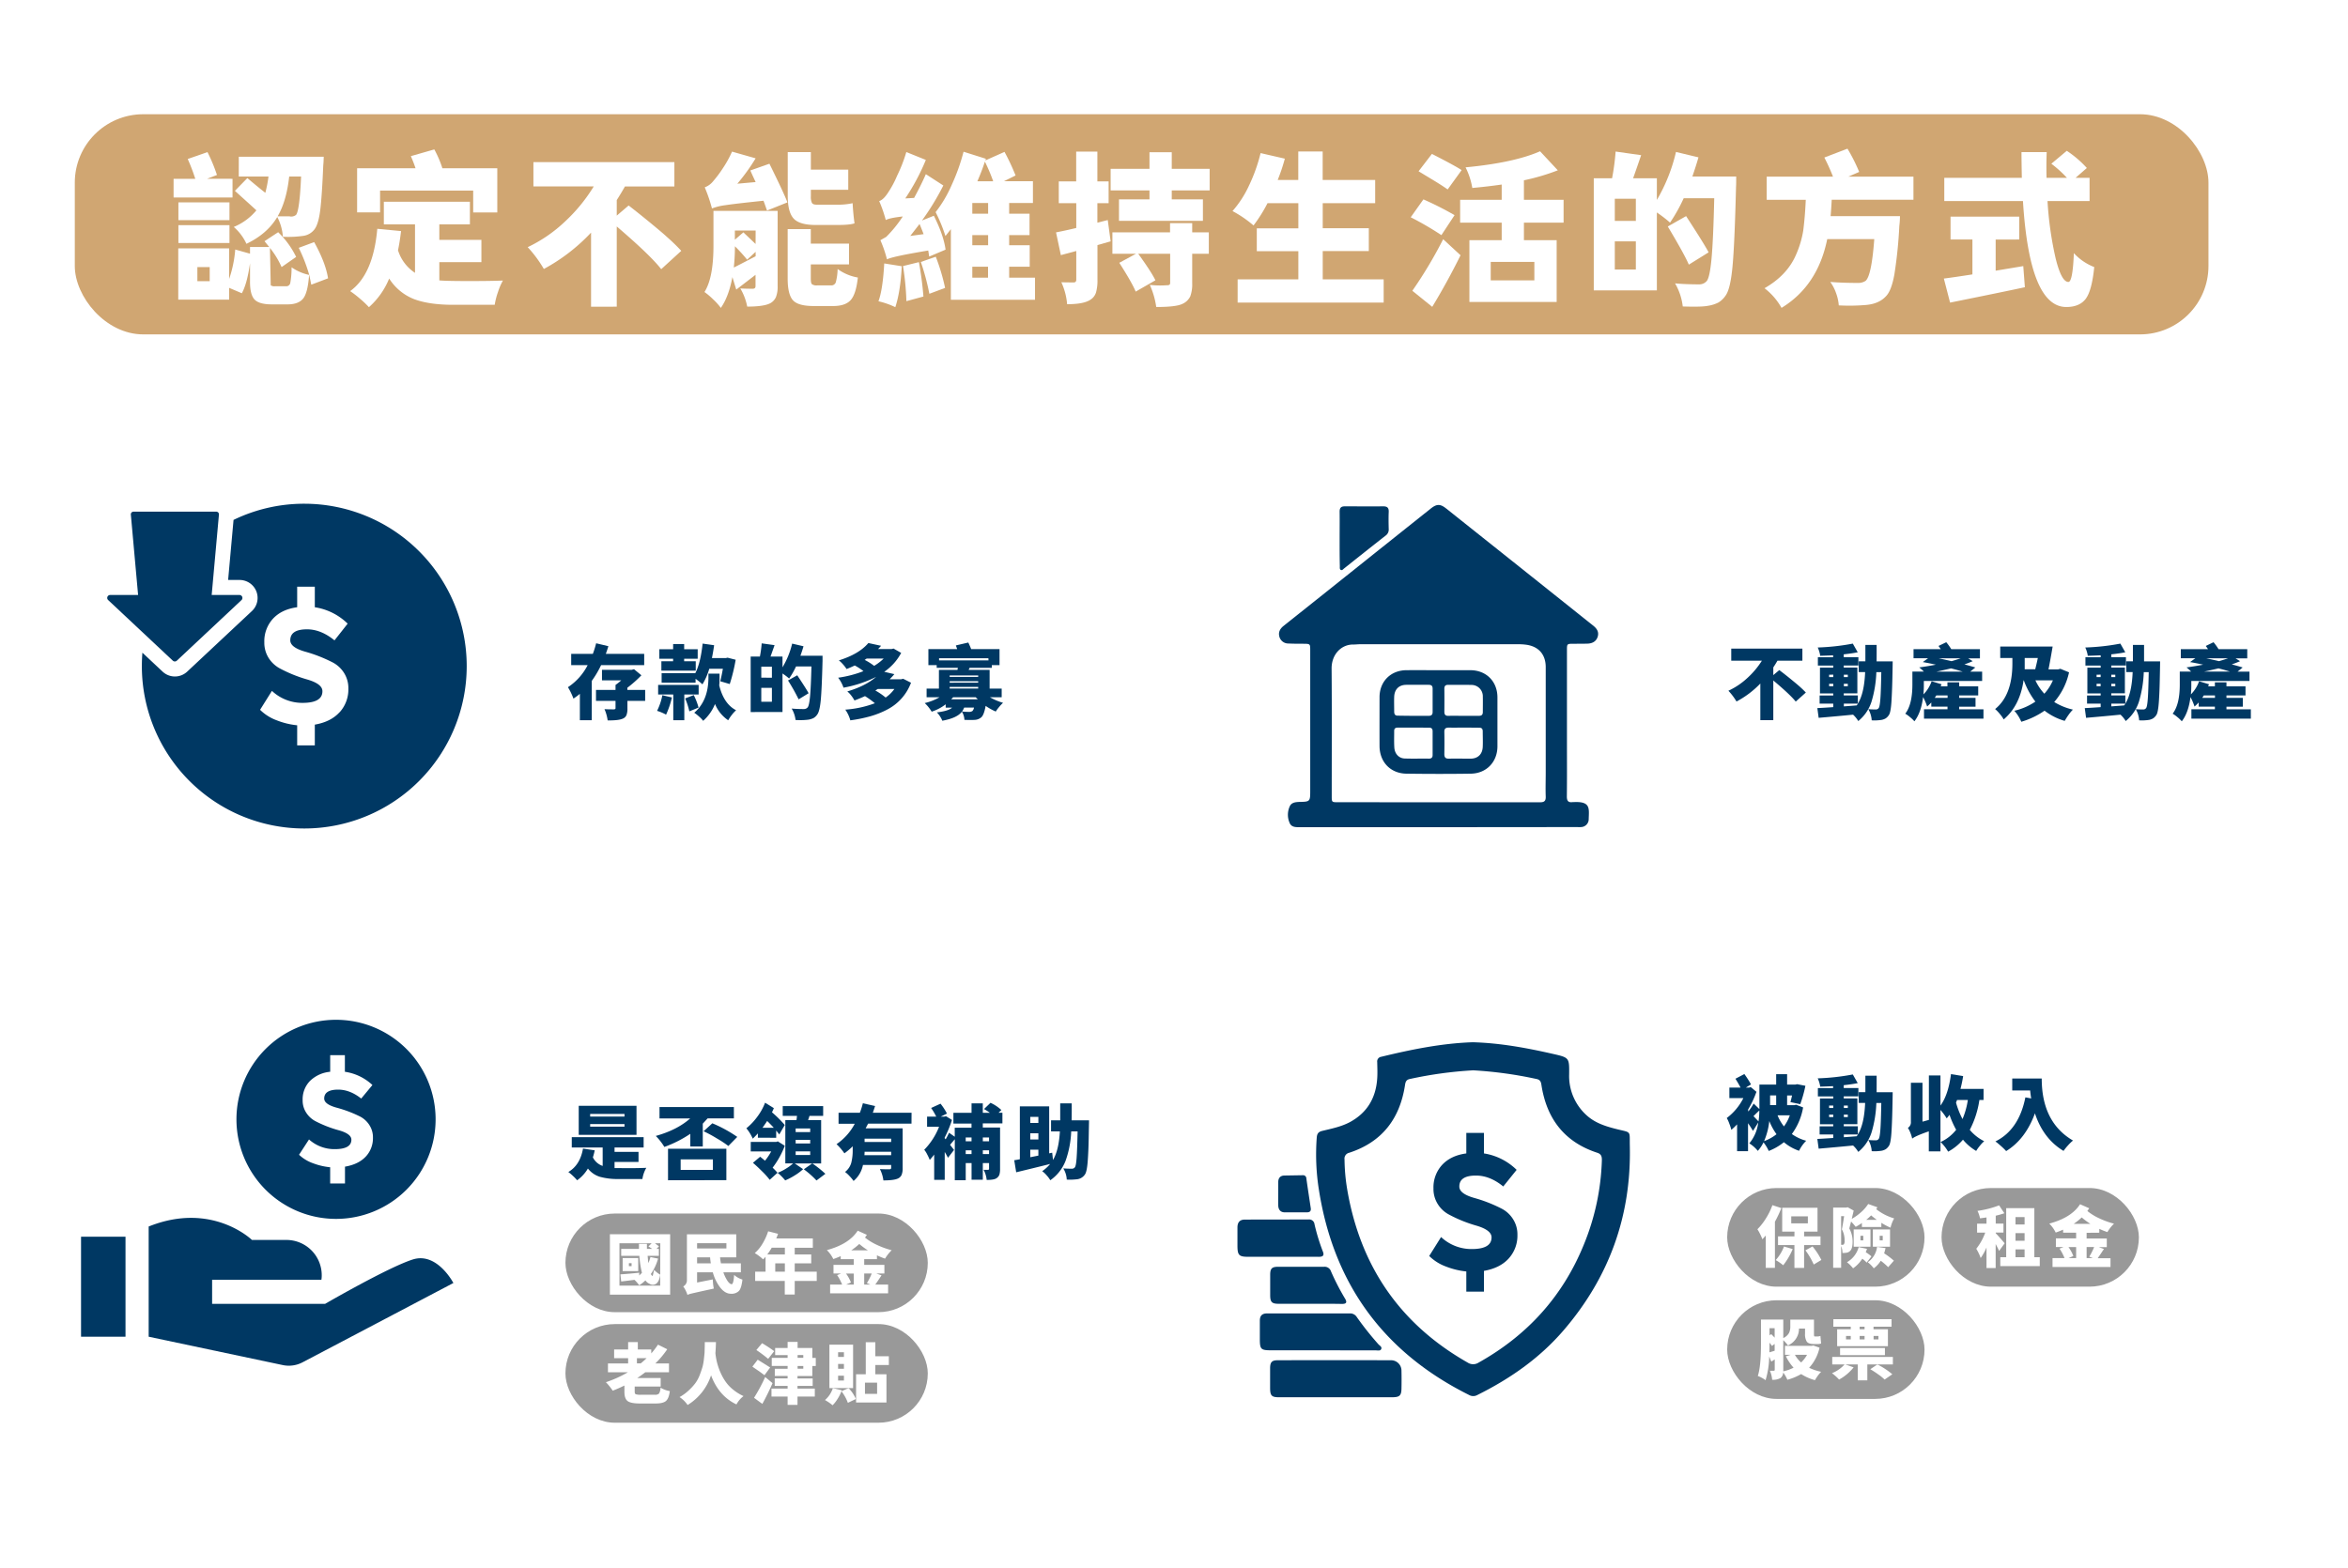 <svg xmlns="http://www.w3.org/2000/svg" viewBox="0 0 1130.16 755"><defs><style>.cls-1{fill:#fff;}.cls-2{fill:#d0a672;}.cls-3{fill:#003863;}.cls-4{fill:#999;}</style></defs><g id="圖層_2" data-name="圖層 2"><g id="圖層_1-2" data-name="圖層 1"><rect class="cls-1" width="1130.16" height="755"/><rect class="cls-2" x="36" y="55" width="1027" height="106" rx="32.95"/><path class="cls-1" d="M111.92,86.09v9H83.55v-9H94a94.74,94.74,0,0,0-3.64-9.54l9.51-3.31a81.42,81.42,0,0,1,4.56,11l-4.71,1.82Zm36.86,46.27q-.61,8.44-2.78,11.27t-7.27,2.92h-7.88q-6.25,0-8.42-2.44t-2.09-8.83v-8.52q-1.4,9.86-3.94,14.43l-6.11-2.6v5.68H85.8V119.59h24.49v14.74a57.79,57.79,0,0,0,2.94-14.19l7.11,2v-3.23h9.58l.39,18.45a3,3,0,0,0,2,.47h5.41a1.94,1.94,0,0,0,2-1.58,40.1,40.1,0,0,0,.62-7.56A23.09,23.09,0,0,0,148.78,132.36ZM110.45,97.44V106H85.87V97.44ZM85.87,117V108.4h24.58V117Zm15.07,18.37v-6.78H95v6.78Zm14-59.92h40.88c-.05,2-.13,3.34-.23,4.18q-.62,14.91-1.47,21.68c-.56,4.42-1.49,7.46-2.78,9.15a8.13,8.13,0,0,1-5.18,3.07,51.59,51.59,0,0,1-10,.47,24.27,24.27,0,0,0-2.7-9.53q-4.8,8.12-14.84,12.92a23.85,23.85,0,0,0-6.1-8.12,28.1,28.1,0,0,0,10.89-8q-1.77-1.65-10.35-9.38l6-6.15q4.64,3.95,8.65,7.1A61.21,61.21,0,0,0,129.23,85h-14.3Zm15,43.91-2.62-3.23,6.57-4.33a41.87,41.87,0,0,1,8.65,11.9l-7,4.89A42,42,0,0,0,129.92,119.35Zm15-34.37H139.2q-1.32,11.91-5.57,19.16h5.65a3.65,3.65,0,0,0,3.24-.71Q144.22,101.23,144.92,85Zm13,49-8.11,3.07-.93-4.49a78.39,78.39,0,0,0-5.1-13.25l7.42-2.75Q156.74,126.53,157.9,134Z"/><path class="cls-1" d="M211.46,126.21V135q3,.31,13.79.32t16.81-.24a30.53,30.53,0,0,0-2.35,5.48,35.11,35.11,0,0,0-1.59,6.19H218q-11.2,0-18.47-2.64a25,25,0,0,1-12.21-10,37.15,37.15,0,0,1-9.74,13.79,45.19,45.19,0,0,0-4.21-4,49.32,49.32,0,0,0-4.83-3.74q11.13-8,13.06-30l11.44,1.1c-.42,3.52-.9,6.6-1.47,9.23a20.15,20.15,0,0,0,8.19,10.88V108h-15V97.12h41.42V108H211.46v7.49h20.25v10.72ZM182.94,91.76v10.49H171.89V81H200q-.69-2.2-2.24-5.83l11.28-3.23A50.75,50.75,0,0,1,212.93,81h26.43v21.29h-11.6V91.76Z"/><path class="cls-1" d="M296.86,103.82l5.72-4.88q5,3.86,10.74,8.59t7.42,6.31a95.18,95.18,0,0,1,7.18,6.93l-9.66,8.83q-5.1-6.61-21.4-20.57v38.63H284.49V112a89.15,89.15,0,0,1-22.72,17.5A59.87,59.87,0,0,0,254,119a69.29,69.29,0,0,0,18-12.38,79.73,79.73,0,0,0,13.79-16.87H256.75V78.05H324.6V89.79H300.8c-1.34,2.37-2.66,4.55-3.94,6.54Z"/><path class="cls-1" d="M374.3,101.54V137.8a13.43,13.43,0,0,1-.82,5.24,6.2,6.2,0,0,1-2.82,3q-3.09,1.58-11,1.58a27.4,27.4,0,0,0-3.32-8.75q2.24.15,6,.15,1.32,0,1.32-1.26v-5.44q-7.81,6-9.28,7.1l-1.85-6q-1.79,9.45-5.57,14.82a29.73,29.73,0,0,0-3.74-4.14,32.5,32.5,0,0,0-4.14-3.51q4.33-6.78,4.33-22.23V101.54ZM361.16,82.07l9.19-3.24q7,14.19,8.66,18.61l-9.82,3.94q-1.23-3.54-1.7-4.73-13.68,1.42-18.27,2.13a27.57,27.57,0,0,0-6.53,1.58,75.27,75.27,0,0,0-3.48-10.17,9.1,9.1,0,0,0,4-2.88A56.27,56.27,0,0,0,347.94,81a52.09,52.09,0,0,0,4.41-8l11.36,3.23a93.93,93.93,0,0,1-8.81,12.22l8.81-.79C363,86.14,362.13,84.27,361.16,82.07Zm2.55,39.18-4.1,3.78a77.2,77.2,0,0,0-5.87-6.46,96,96,0,0,1-.54,10.24q2.24-1.09,10.51-5.43Zm0-10.25h-10v4.41l4.09-3.54c2.06,1.94,4,3.81,5.88,5.59ZM403,108.32H392.61q-7.8,0-10.63-3.12t-2.82-10.91V73.24h11.13v8.43h18v9.7h-18v3.15a6.73,6.73,0,0,0,.51,3.15c.33.58,1.06.87,2.2.87h9.74a32.07,32.07,0,0,0,7.65-.71q.3,5.37.92,9.7Q409.08,108.33,403,108.32Zm-9.59,29.09H400a2.24,2.24,0,0,0,2.28-1.46,26.27,26.27,0,0,0,.89-6.43,23.18,23.18,0,0,0,9.74,4.1q-.85,7.89-3.4,10.8t-8.43,2.92h-9.5q-7.42,0-9.93-2.8t-2.52-10.37V110.29h11.13v7h18.4v10h-18.4v6.78q0,2.21.54,2.76A3.92,3.92,0,0,0,393.38,137.41Z"/><path class="cls-1" d="M425.61,126.84l8.43,1.34q-.63,12.3-3.1,19.71a39,39,0,0,0-8.11-2.84Q424.92,139.38,425.61,126.84Zm21.64-3.31-.46-2.91q-17.16,2.84-19.87,4.25a58,58,0,0,0-3.16-9.22l2.78-1.58a59.56,59.56,0,0,0,8-9.85c-4.17.47-6.91,1-8.19,1.73a63.64,63.64,0,0,0-3.17-9.14q2.08-.63,4.4-4.26a48.42,48.42,0,0,0,4.25-8,72,72,0,0,0,4.41-11.35L445.63,77a104.11,104.11,0,0,1-9.89,18.53l4.25-.24q3.7-6.86,5.64-11.43l8.42,5.44a121.35,121.35,0,0,1-10.28,16.87l5.72-2.29q4.71,9.39,5.64,16.32Zm-12.6,4.57,7.65-1.89a162.24,162.24,0,0,1,2.17,16.56L436.28,145A132.71,132.71,0,0,0,434.65,128.1Zm3.48-14.5,6.42-.87c-.37-1-1-2.63-1.94-4.89Zm5.1,12.53,7.19-2.52a97.61,97.61,0,0,1,4.48,15l-7.57,2.84A115,115,0,0,0,443.23,126.13Zm54.95,7.57v10.64h-40.5v-34l-2.62,3.31a74.36,74.36,0,0,0-4.72-11.51,59.78,59.78,0,0,0,7.81-13.25,95.19,95.19,0,0,0,5.64-15.84l10.74,3.39-.23.79,9.2-4.1a109.5,109.5,0,0,1,5.33,11.35l-5.57,2.76h13.92V97.75H485.74v5.13h9.81v10.33h-9.81v4.88h9.89v10.33h-9.89v5.28Zm-22.57-30.82V97.75H468v5.13Zm0,15.21v-4.88H468v4.88ZM468,128.42v5.28h7.57v-5.28Zm2.4-41.15h7.65a85.73,85.73,0,0,0-4-9.46Q472.67,82.15,470.44,87.27Z"/><path class="cls-1" d="M534.58,116.2,528.24,118v16.72a21.16,21.16,0,0,1-.69,6.07,6.29,6.29,0,0,1-2.63,3.47q-3.17,2.21-11.28,2.2a31.74,31.74,0,0,0-2.78-10.56c1.64.05,3.63.08,5.95.08.82,0,1.23-.45,1.23-1.34v-13.8l-7.42,2-2.32-10.95c3.25-.64,6.5-1.34,9.74-2.13V97.83h-8.42V87.35H518V73h10.2V87.35h5.41V97.83h-5.41v9.38l5-1.26ZM564,81.28h18.24v10.4H564V96H579v10.33H538.6V96h14.68V91.68h-18.7V81.28h18.7v-8H564Zm-10.51,55.89a44.14,44.14,0,0,0,8.19.16,2.2,2.2,0,0,0,1.24-.24,1.29,1.29,0,0,0,.31-1V122.19H547.87q6.35,8.76,8.27,12.77l-9.5,5.44q-1.78-4.34-7.89-13.87l8-4.34H535.43V111.87h27.75v-4.42h10.66v4.42h8v10.32h-8v14.19a16.82,16.82,0,0,1-.93,6.31,7.56,7.56,0,0,1-3.9,3.67q-3,1.45-12.48,1.45A38.8,38.8,0,0,0,553.44,137.17Z"/><path class="cls-1" d="M636.67,134.49H666v11.19H595.71V134.49h29.22V120.93h-20v-11h20V97.83H610.09a71.62,71.62,0,0,1-6.73,10.72,55.57,55.57,0,0,0-10.12-6.93,50.31,50.31,0,0,0,7.92-12.22,80,80,0,0,0,5.6-15.69l11.67,2.68A90,90,0,0,1,615,86.64h9.9V72.92h11.74V86.64h25.27V97.83H636.67v12.06h22.18v11H636.67Z"/><path class="cls-1" d="M700.12,103.59l-6.33,9.62a144.74,144.74,0,0,0-14.77-8.6L685.13,96A151.12,151.12,0,0,1,700.12,103.59Zm-10.74,44.14L679.8,140a210.49,210.49,0,0,0,14.84-24.83L703,122.9Q696.65,135.76,689.38,147.73Zm14.14-65.82-6.72,9.3q-3-2.13-8-5.12l-6-3.63,6.42-8.36Q700.75,80,703.52,81.91Zm49.08,25.3H733.51v8.44h15.76v29.72h-42V115.65h15.54v-8.44h-20v-11h20V88.85q-7,1-14.15,1.65a35,35,0,0,0-3.24-9.93q23.25-2.2,35.86-7.73L749.82,82a103.5,103.5,0,0,1-16.31,4.81v9.38H752.6ZM738.53,135v-8.91h-21V135Z"/><path class="cls-1" d="M814.58,85h21.1c0,2.42,0,4.08-.08,5q-.69,27.75-1.7,38.39t-3.24,13.8a11.14,11.14,0,0,1-3.56,3.47,16.52,16.52,0,0,1-5,1.57q-3.09.63-12.14.32a28.65,28.65,0,0,0-3.71-11.12q4.95.48,11.67.48a4.69,4.69,0,0,0,3.56-1.58q1.47-1.67,2.32-10.72t1.31-29.17H810.41a78.54,78.54,0,0,1-6.57,11.74,63.65,63.65,0,0,0-6.34-4.88v37.52H767.13v-54h8.81a111.57,111.57,0,0,0,1.7-12.85l12.29,1.74q-2.94,8.58-3.87,11.11H797.5V96.26a82.47,82.47,0,0,0,9.2-23.1l10.82,2.6Q816.35,79.85,814.58,85Zm-27.2,21.37V95.7H777.25v10.65Zm-10.13,23.41h10.13V116.2H777.25Zm45.14-8.28-9.51,5.92q-1.93-4.66-10.12-18.37l8.81-5Q820.6,117.93,822.39,121.48Z"/><path class="cls-1" d="M921,96.18H881.66q-.3,5.43-.54,7.88h33.39a39.54,39.54,0,0,1-.31,4.73,216.4,216.4,0,0,1-2.4,23.45q-1.38,7.53-3.86,10.21-3.26,3.7-9.35,4.34a93.33,93.33,0,0,1-13.53.24,21.7,21.7,0,0,0-1.27-5.8,20.75,20.75,0,0,0-2.82-5.48q6.33.48,13.13.47a6.45,6.45,0,0,0,3.87-1q2.87-2.52,4.17-20.1H879.5q-4.56,22.47-22,33.11a31,31,0,0,0-8.19-9.46q10.9-6.23,15.15-16.08a47.51,47.51,0,0,0,3.48-11.59c.61-4.73,1-9.7,1.23-14.9H850.36V85.06h31.92a97.63,97.63,0,0,0-4.17-9.22l11.13-4.26a83.35,83.35,0,0,1,5.64,11.2l-5.26,2.28H921Z"/><path class="cls-1" d="M960.57,115.33v15q9.58-1.58,13.29-2.21l.77,10.17q-9.2,2-36,7.41l-3-11.58q4.47-.56,13.75-2v-16.8H938.85v-11h33.08v11Zm45.21-18.52H985.53a166.31,166.31,0,0,0,3.94,27.71q2.79,11.24,6.11,11.23,2.08,0,2.63-13.87a26,26,0,0,0,9.81,6.7q-1.15,11.43-4.13,15.33t-9.32,3.9q-17.69,0-20.86-51H935.84V85.61h37.33Q973,77.42,973,73.24h12.14q-.24,5.52-.08,12.37h9.81a57.61,57.61,0,0,0-7.49-6.78l7.42-6.22a51,51,0,0,1,9.66,8.27l-5.41,4.73h6.72Z"/><path class="cls-3" d="M101.89,286.47l3.49-38.71a1.29,1.29,0,0,0-1.29-1.41H64.28a1.29,1.29,0,0,0-1.3,1.41l3.49,38.71H53.07a1.41,1.41,0,0,0-1,2.45l31.11,29.17a1.42,1.42,0,0,0,1.94,0l31.12-29.17a1.42,1.42,0,0,0-1-2.45Z"/><path class="cls-3" d="M146.46,242.53a77.82,77.82,0,0,0-34.05,7.79l-2.61,28.92h5.5a8.65,8.65,0,0,1,5.91,15L90.1,323.37a8.65,8.65,0,0,1-11.83,0l-9.73-9.12q-.26,3.19-.26,6.46a78.18,78.18,0,1,0,78.18-78.18Zm17,100.36q-4.17,4.64-11.93,6v10h-8.49V349.2a36.5,36.5,0,0,1-9.77-2.36,22.36,22.36,0,0,1-8.09-5.09l5.71-9.11a21.31,21.31,0,0,0,14.78,5.77q9.53,0,9.52-5.62,0-3.5-7.25-5.62a67,67,0,0,1-13.47-5.47,14.43,14.43,0,0,1-5.16-4.9,13.66,13.66,0,0,1-2.08-7.56,16,16,0,0,1,4.21-11.4q4.2-4.48,11.6-5.47v-9.88h8.49v9.88a28.78,28.78,0,0,1,15.81,7.9L161,308.32Q154.5,303,147.77,303q-8.06,0-8.05,5.31,0,3.42,7.25,5.47a69.77,69.77,0,0,1,13.47,5.32,14.35,14.35,0,0,1,5.16,4.9,13.66,13.66,0,0,1,2.08,7.56A16.31,16.31,0,0,1,163.51,342.89Z"/><path class="cls-3" d="M310.07,320.25H289.32a47.86,47.86,0,0,1-4.48,7.57v18.95h-5.73V334.06a33.58,33.58,0,0,1-3.09,2.3,31.85,31.85,0,0,0-2.65-5.5,27.69,27.69,0,0,0,9.48-10.61h-7.92v-5.42h10.42a46,46,0,0,0,1.59-5.11l5.89,1.4c-.46,1.51-.88,2.75-1.24,3.71h18.48Zm.47,11.93v5.27H302v3.63a8.75,8.75,0,0,1-.47,3.25,3.24,3.24,0,0,1-1.83,1.7c-1.38.6-3.78.87-7.22.82a20,20,0,0,0-1.52-5.42c1,.08,2.54.11,4.49.11a1.38,1.38,0,0,0,.64-.15.53.53,0,0,0,.18-.47v-3.47h-9.4v-5.27h9.4v-2.41a24.54,24.54,0,0,0,2.73-2.19h-9.25v-5.07H304l1.17-.31,3.55,2.93a56.79,56.79,0,0,1-6.75,6v1.05Z"/><path class="cls-3" d="M318.81,334.72l4.6,1.09a41.61,41.61,0,0,1-2.81,8.27,23,23,0,0,0-4.33-1.83A28.85,28.85,0,0,0,318.81,334.72Zm17.47-.35h-6.9v12.4h-5.31v-12.4h-7.29v-4.6h19.5Zm-12.29-16v-1.21h-6.63v-4.56H324v-2.5h5.31v2.5h6.51v4.56H329.3v1.21h5.58v4.52H318.34v-4.52Zm-5.53,5.73h16.22q2.54-4.95,3.51-14.23l5.54.78q-.44,3.15-1.06,6.2h6.67l.86-.2,3.9,1a85.17,85.17,0,0,1-2.85,11.7L346.69,328c.47-1.92.89-3.94,1.25-6h-6.55a30.84,30.84,0,0,1-3.28,7.49,32.78,32.78,0,0,0-3.31-2.66v1.84H318.46Zm11.31,12.17,4.17-1.6a32.7,32.7,0,0,1,2.3,6l-4.44,1.83A34.89,34.89,0,0,0,329.77,336.24Zm16.57-11.93v2c0,1.24,0,2.45-.16,3.62q2.19,8.94,8.12,12a15.61,15.61,0,0,0-2.05,2.24,18.92,18.92,0,0,0-1.74,2.59,17.32,17.32,0,0,1-6.35-7.84,21.8,21.8,0,0,1-5.7,8.11,14.27,14.27,0,0,0-2-2.08,19.6,19.6,0,0,0-2.3-1.82q6.82-5.81,6.83-17v-1.83Z"/><path class="cls-3" d="M385.26,315.73h10.65c0,1.19,0,2,0,2.45q-.35,13.74-.86,19T393.38,344a5.55,5.55,0,0,1-1.8,1.72,8.51,8.51,0,0,1-2.53.78,32,32,0,0,1-6.13.15,14,14,0,0,0-1.87-5.5c1.66.16,3.63.24,5.89.24a2.37,2.37,0,0,0,1.79-.78q.75-.83,1.17-5.31t.67-14.43h-7.41a38.16,38.16,0,0,1-3.32,5.82,30.78,30.78,0,0,0-3.2-2.42v18.56H361.32V316.12h4.44a52,52,0,0,0,.86-6.36l6.2.86c-1,2.83-1.64,4.67-1.95,5.5h5.77v5.18a40.34,40.34,0,0,0,4.65-11.42l5.46,1.28Q386.17,313.2,385.26,315.73ZM371.54,326.3V321h-5.11v5.27Zm-5.11,11.58h5.11v-6.71h-5.11Zm22.77-4.1-4.79,2.93a94.78,94.78,0,0,0-5.11-9.09l4.44-2.49Q388.3,332,389.2,333.78Z"/><path class="cls-3" d="M434.72,326.8l3.78,1.91a23.89,23.89,0,0,1-11.23,12.8,42.54,42.54,0,0,1-8.19,3.31,68.86,68.86,0,0,1-9.79,2,16.79,16.79,0,0,0-2.42-5.15,50.88,50.88,0,0,0,14.23-3.08,41.54,41.54,0,0,0-4.75-3.43q-2.46,1.13-5.07,2.1a16.5,16.5,0,0,0-1.54-2.36,12.5,12.5,0,0,0-1.9-2q8.75-2.58,13.85-7A57.23,57.23,0,0,1,406,331.09a16.22,16.22,0,0,0-2.57-4.79,53.87,53.87,0,0,0,12.17-3.16,27.55,27.55,0,0,0-4.18-2.73c-1.53.72-2.84,1.3-3.94,1.71a15.93,15.93,0,0,0-1.71-2.24,14.43,14.43,0,0,0-2-1.93q9.67-3,14.2-8.35l6.12,1.33q-.82.93-1.44,1.56h6.55l.89-.23,3.67,2.1a25.63,25.63,0,0,1-8.15,9.09l4.87,1.13c-.83,1-1.58,1.78-2.26,2.46h5.54Zm-9.4-9.71h-8.19c-.21.16-.52.37-.94.63a27.83,27.83,0,0,1,4.56,2.88A25.24,25.24,0,0,0,425.32,317.09Zm5.18,14.63h-8c-.26.18-.65.43-1.17.74a30.54,30.54,0,0,1,4.95,3.39A17.44,17.44,0,0,0,430.5,331.72Z"/><path class="cls-3" d="M482.14,335.69h-5.69a29.38,29.38,0,0,0,6.35,2.7,17.4,17.4,0,0,0-1.89,2,16.87,16.87,0,0,0-1.62,2.2,27.48,27.48,0,0,1-4.87-2.73c-.52,2.88-1.21,4.7-2.05,5.46a5.15,5.15,0,0,1-3.08,1.27c-1.21.09-2.91.09-5.09,0a8,8,0,0,0-1.21-3.94q-2.3,3.08-9.44,4.36a10.38,10.38,0,0,0-1.09-2.1,10.51,10.51,0,0,0-1.52-1.91q5.73-.71,7.33-2.3h-3.08v-1.6a22.59,22.59,0,0,1-6.75,3.55,18.7,18.7,0,0,0-3.35-4.14,26,26,0,0,0,7.14-2.81H446v-4.17h5.93v-9h8.93l.19-1H450.86v-1.29h-4v-7.72h13.85s-.21-.64-.63-1.76l6-1.4c.63,1.35,1.08,2.4,1.37,3.16h13.65v7.72h-3.71v1.29H466.7l-.47,1h10.1v9h5.81Zm-6.4-18.75H452v1h23.79Zm-4.91,8.26H457.1v.71h13.73Zm0,3.47V328H457.1v.7Zm-13.73,2.07v.78h13.73v-.78Zm12.52,4.95H458.78c-.42.47-.73.81-.94,1h12.79Zm-.82,5h-4.72a9,9,0,0,1-1,1.87,30,30,0,0,0,3.12.19,3.14,3.14,0,0,0,1.79-.37A2.92,2.92,0,0,0,468.8,340.69Z"/><g id="z3yzYp"><path class="cls-3" d="M692.42,398.27H626c-2.1,0-4.41.17-5.31-2.16a9.73,9.73,0,0,1,.16-8c.82-1.68,2.59-1.91,4.34-2,5.46-.1,5.46-.12,5.46-5.65V313.21c0-3.24,0-3.23-3.33-3.26-2.35,0-4.72,0-7.07-.12a4.44,4.44,0,0,1-4.45-3.29c-.59-2.16.31-3.81,2-5.17q21.53-17.13,43-34.3l27.84-22.19c2.91-2.32,4.61-2.33,7.51,0Q731.5,273,766.84,301.21c1.75,1.4,2.87,3,2.19,5.3s-2.56,3.3-4.88,3.38-4.57.05-6.85.07c-3,0-3.08,0-3.08,3v44.75c0,8.6.06,17.2-.05,25.8,0,2.14.72,2.95,2.77,2.68.15,0,.3,0,.46,0,8.22-.43,7.45,2.93,7.29,8.19a3.79,3.79,0,0,1-3.77,3.83c-.68.06-1.37,0-2.06,0Zm0-12c16.28,0,32.56,0,48.84,0,2.09,0,2.81-.64,2.74-2.75-.14-3.87,0-7.75,0-11.63q0-25.33,0-50.67c0-6.23-3.53-10.1-9.69-10.84a27.86,27.86,0,0,0-3.41-.2q-38.12,0-76.23,0c-1.06,0-2.13.15-3.19.14-6-.1-10.59,4.9-10.54,11.54.16,20.46.06,40.93.06,61.39,0,3,0,3,3.1,3Zm58.93-85.59a7.61,7.61,0,0,0-.77-.85Q722.29,277.19,694,254.6c-1.3-1-2.07-.86-3.29.12-16.81,13.46-33.69,26.84-50.49,40.3a52.8,52.8,0,0,0-6.71,5.61Z"/><path class="cls-3" d="M644.8,259.34c0-4.33.06-8.67,0-13,0-1.89.74-2.57,2.55-2.55,6.16,0,12.32.05,18.48,0,2,0,2.69.79,2.6,2.74-.12,2.74-.07,5.48,0,8.21a3.52,3.52,0,0,1-1.47,3.12c-6.71,5.25-13.37,10.55-20,15.83-.46.36-.89,1-1.55.73s-.5-1.2-.51-1.84C644.79,268.16,644.8,263.75,644.8,259.34Z"/><path class="cls-3" d="M692.48,322.68c5.09,0,10.19,0,15.28,0,7.67.05,13,5.43,13,13.13s0,15.66,0,23.49c0,7.53-5.25,13.08-12.81,13.2-10.34.16-20.69.14-31,0-7.68-.11-12.91-5.62-12.94-13.32s0-15.67,0-23.5c0-7.58,5.37-12.94,12.92-13C682.14,322.64,687.31,322.68,692.48,322.68Zm-12,27.64c-2.51,0-5,0-7.52,0-1.15,0-1.92.27-1.9,1.63,0,2.66-.1,5.32.07,8,.19,3,2.21,5.16,5,5.25,3.87.13,7.75,0,11.62.06,1.22,0,1.82-.5,1.81-1.76q0-5.7,0-11.39c0-1.26-.55-1.78-1.79-1.76C685.38,350.34,683,350.32,680.52,350.32Zm24.19,0c-2.43,0-4.86.05-7.29,0-1.53,0-2.22.46-2.18,2.08.07,3.57.06,7.14,0,10.71,0,1.56.57,2.19,2.14,2.16,3.49-.06,7,0,10.48,0s5.69-2.11,5.86-5.61c.12-2.5,0-5,0-7.52,0-1.25-.5-1.79-1.76-1.77C709.57,350.35,707.14,350.32,704.71,350.32Zm-24.32-5.67c2.44,0,4.87,0,7.31,0,1.35,0,1.92-.56,1.9-1.92,0-3.73,0-7.46,0-11.18,0-1.43-.67-1.84-2-1.83-3.58,0-7.16-.05-10.73,0s-5.64,2.25-5.77,5.78c-.09,2.35,0,4.71,0,7.07,0,1.47.54,2.08,2,2C675.52,344.61,678,344.65,680.39,344.65Zm24.17,0c2.44,0,4.87,0,7.31,0,1.35,0,1.92-.55,1.89-1.92,0-2.43.06-4.87,0-7.3a5.44,5.44,0,0,0-5.64-5.65c-3.65-.12-7.31,0-11-.06-1.38,0-1.89.59-1.87,1.93q.06,5.47,0,11c0,1.45.55,2.08,2,2C699.69,344.61,702.13,344.65,704.56,344.65Z"/><polygon class="cls-3" points="621.11 304.05 692.34 248.05 762.1 304.05 621.11 304.05"/></g><path class="cls-3" d="M853.54,325.05l2.88-2.42q2.54,1.9,5.42,4.25t3.75,3.12a49,49,0,0,1,3.62,3.43l-4.87,4.37q-2.57-3.27-10.8-10.18v19.11H847.3V329.1a45,45,0,0,1-11.47,8.66,30.11,30.11,0,0,0-3.9-5.19,34.7,34.7,0,0,0,9.11-6.12,39.87,39.87,0,0,0,7-8.34H833.3v-5.82h34.24v5.82h-12c-.68,1.17-1.34,2.24-2,3.23Z"/><path class="cls-3" d="M903.26,318.42H911q0,1.75-.15,8.36t-.47,11.41c-.23,3.2-.62,5.19-1.15,6a5.66,5.66,0,0,1-1.54,1.65,6.17,6.17,0,0,1-2,.76,22.71,22.71,0,0,1-4.78.22,12.29,12.29,0,0,0-1.63-5.38q1.56.15,3.66.15a1.6,1.6,0,0,0,1.35-.72c.35-.48.61-2,.8-4.56s.32-6.79.43-12.7h-2.38a55.74,55.74,0,0,1-2.34,14.28,19.85,19.85,0,0,1-6.36,9.28,13.59,13.59,0,0,0-2.5-3.08q-7.87.78-16.57,1.52l-.63-4.68q3.7-.19,7.65-.47v-1.67h-6.55v-3.94h6.55v-1H876v-12.4h6.4v-1H875v-4h7.33v-.94c-2.08.11-4.15.18-6.2.24a14.59,14.59,0,0,0-1.21-4,108.08,108.08,0,0,0,16.89-1.87l2.37,4.17q-2.57.54-6.74,1v1.37h7.06v4h-7.06v1H894v12.4h-6.55v1h6.78v3.94q3.09-4.87,3.51-15.18h-3.08v-5.18h3.2V310.5h5.42Q903.3,315.92,903.26,318.42Zm-22.85,6.43V326h2v-1.17Zm0,5.54h2v-1.17h-2Zm9-5.54h-1.91V326h1.91Zm0,5.54v-1.17h-1.91v1.17Zm-1.91,8.39v1.32l6.2-.47c.26-.36.45-.65.58-.85Z"/><path class="cls-3" d="M943,341.51H954.7V346H926.08v-4.52h11.31v-1.25h-7.8v-2a25.62,25.62,0,0,1-2,1.95,27.36,27.36,0,0,0-1.95-4.56q-.95,7.51-4.18,11.66a17.05,17.05,0,0,0-2.1-2,15.49,15.49,0,0,0-2.3-1.66q3.42-4.41,3.43-14v-6.28H926a22.5,22.5,0,0,0-2.22-2c3-.41,5.72-.86,8-1.32-2.24-.5-4.33-.91-6.28-1.25l2.54-1.84h-7v-4.36h13.1c-.31-.5-.68-1-1.09-1.56l3.74-1.8a27.58,27.58,0,0,1,2.42,3.36H953V317h-5.62l2.14,1.33c-1.35.6-2.69,1.12-4,1.56,1.92.49,3.68,1,5.26,1.48l-2.45,2h5.73v4.49H926v1.87c0,1.69-.07,3.22-.2,4.6a16.65,16.65,0,0,0,3.94-6.32l4.76,1.44q-.19.56-.39,1h3.24v-1.91H943v1.91h9.17v4.37H943V336h7.88v4.25H943Zm-11.7-5.5h6.13v-1.17H932l-.38.58C931.46,335.68,931.34,335.88,931.26,336Zm.82-12.64h12.56q-2.92-.9-5.58-1.56C937.06,322.3,934.74,322.82,932.08,323.37Zm11.55-6.4H933.21q4.65,1,6.13,1.37C940.79,317.92,942.22,317.47,943.63,317Z"/><path class="cls-3" d="M991.71,322l4.18,1.71A32.22,32.22,0,0,1,988.75,338a29.93,29.93,0,0,0,9,3.66,18.53,18.53,0,0,0-2.09,2.52,32.49,32.49,0,0,0-1.85,2.9,28.77,28.77,0,0,1-9.71-4.91,38.83,38.83,0,0,1-11.19,5.34,19.15,19.15,0,0,0-3.36-5.3,30,30,0,0,0,10.14-4.41,38.62,38.62,0,0,1-5.57-10.22H974q-1.8,12.25-9.56,18.8a15.82,15.82,0,0,0-1.85-2.61,18.35,18.35,0,0,0-2.28-2.38q8.31-6.71,8.31-21.92v-2.65h-5.85v-5.54H988q-1.29,7.58-2,11h4.64Zm-10.84-5.19h-6.32v2.73c0,1.17,0,2.07,0,2.69h5.07Q980.45,318.89,980.87,316.78Zm7.26,10.76H979.7A24.35,24.35,0,0,0,984,334,23.17,23.17,0,0,0,988.13,327.54Z"/><path class="cls-3" d="M1032,318.42h7.72q0,1.75-.15,8.36c-.08,4.41-.23,8.21-.47,11.41s-.62,5.19-1.15,6a5.66,5.66,0,0,1-1.54,1.65,6.17,6.17,0,0,1-2,.76,22.71,22.71,0,0,1-4.78.22,12.29,12.29,0,0,0-1.63-5.38q1.56.15,3.66.15a1.6,1.6,0,0,0,1.35-.72c.35-.48.61-2,.8-4.56s.32-6.79.43-12.7h-2.38a56.18,56.18,0,0,1-2.34,14.28,19.85,19.85,0,0,1-6.36,9.28,13.59,13.59,0,0,0-2.5-3.08q-7.87.78-16.57,1.52l-.63-4.68q3.71-.19,7.65-.47v-1.67h-6.55v-3.94h6.55v-1h-6.4v-12.4h6.4v-1h-7.33v-4h7.33v-.94c-2.08.11-4.15.18-6.2.24a14.25,14.25,0,0,0-1.21-4,108.08,108.08,0,0,0,16.89-1.87l2.37,4.17q-2.56.54-6.74,1v1.37h7.06v4h-7.06v1h6.55v12.4h-6.55v1H1023v3.94q3.09-4.87,3.51-15.18h-3.08v-5.18h3.2V310.5H1032Q1032,315.92,1032,318.42Zm-22.85,6.43V326h1.95v-1.17Zm0,5.54h1.95v-1.17h-1.95Zm9-5.54h-1.91V326h1.91Zm0,5.54v-1.17h-1.91v1.17Zm-1.91,8.39v1.32l6.2-.47c.26-.36.45-.65.58-.85Z"/><path class="cls-3" d="M1071.66,341.51h11.74V346h-28.62v-4.52h11.31v-1.25h-7.8v-2a25.62,25.62,0,0,1-2,1.95,27.36,27.36,0,0,0-1.95-4.56q-.95,7.51-4.18,11.66a17.05,17.05,0,0,0-2.1-2,15.49,15.49,0,0,0-2.3-1.66q3.43-4.41,3.43-14v-6.28h5.46a22.5,22.5,0,0,0-2.22-2c3-.41,5.72-.86,8-1.32-2.24-.5-4.33-.91-6.28-1.25l2.54-1.84h-7v-4.36h13.1c-.31-.5-.68-1-1.09-1.56l3.74-1.8a27.58,27.58,0,0,1,2.42,3.36h13.81V317h-5.62l2.15,1.33q-2,.9-4,1.56c1.92.49,3.68,1,5.26,1.48l-2.45,2h5.73v4.49h-28v1.87c0,1.69-.07,3.22-.2,4.6a16.65,16.65,0,0,0,3.94-6.32l4.76,1.44q-.2.56-.39,1h3.24v-1.91h5.57v1.91h9.17v4.37h-9.17V336h7.88v4.25h-7.88ZM1060,336h6.13v-1.17h-5.38l-.37.58Zm.82-12.64h12.56q-2.92-.9-5.58-1.56C1065.76,322.3,1063.44,322.82,1060.78,323.37Zm11.55-6.4h-10.42q4.65,1,6.13,1.37C1069.49,317.92,1070.92,317.47,1072.33,317Z"/><rect class="cls-3" x="39.01" y="595.44" width="21.4" height="48.15"/><path class="cls-3" d="M71.56,590.53v53.06l64.53,13.65a14.19,14.19,0,0,0,9.55-1.33l72.59-38.18s-7.8-14.94-19.39-11.37-42.35,21.4-42.35,21.4H102.1V616.17h52.6a13.13,13.13,0,0,0,.16-2A17,17,0,0,0,137.79,597H121.27S102.1,578.27,71.56,590.53Z"/><path class="cls-3" d="M161.74,491a47.93,47.93,0,1,0,47.93,47.93A47.93,47.93,0,0,0,161.74,491Zm14.31,65.86q-3.51,3.75-10,4.85v8.1h-7.13V562a31.73,31.73,0,0,1-8.19-1.91,18.89,18.89,0,0,1-6.79-4.11l4.79-7.37a18.29,18.29,0,0,0,12.4,4.67q8,0,8-4.55c0-1.88-2-3.4-6.08-4.54a57,57,0,0,1-11.3-4.42,11.76,11.76,0,0,1-4.33-4,10.69,10.69,0,0,1-1.75-6.11,12.65,12.65,0,0,1,3.53-9.21,15.9,15.9,0,0,1,9.73-4.42v-8H166v8a24.5,24.5,0,0,1,13.26,6.38l-5.4,6.51q-5.42-4.29-11.06-4.3c-4.5,0-6.75,1.44-6.75,4.3,0,1.84,2,3.32,6.08,4.42a59.45,59.45,0,0,1,11.3,4.3,11.76,11.76,0,0,1,4.33,4,10.77,10.77,0,0,1,1.75,6.11A12.93,12.93,0,0,1,176.05,556.87Z"/><path class="cls-3" d="M295.8,562.4l2.34,0q6.83.12,12.95-.12a14.87,14.87,0,0,0-1.88,5.38H297.79a31.83,31.83,0,0,1-9-1.05,11.59,11.59,0,0,1-5.81-4,18.21,18.21,0,0,1-5.19,5.66,21.1,21.1,0,0,0-2-2.09,20.85,20.85,0,0,0-2.24-1.89q5.69-3.36,7.06-11.27l5.65.82a29.54,29.54,0,0,1-.89,3.39,8.15,8.15,0,0,0,4.71,4.13v-8.89H275.21v-4.95H309.8v4.95h-14v2.11h11.54v4.87H295.8Zm10.57-30v14H278.56v-14Zm-5.78,5.19v-1.25H284.06v1.25Zm0,4.87v-1.25H284.06v1.25Z"/><path class="cls-3" d="M332.26,552V545.9a57.1,57.1,0,0,1-12.48,6.32,28.68,28.68,0,0,0-4.13-5.3q10.26-2.85,16.57-8.43H317.44V533h35.8v5.46H340.61L338.27,541V552Zm-10.72,16.26V553.08h28.08v15.13Zm21.6-10.06H327.62v5.07h15.52Zm-4.52-13.5,4.25-3.86a64.3,64.3,0,0,1,12,6.55l-4.29,4.37a50.07,50.07,0,0,0-5.5-3.62A62.08,62.08,0,0,0,338.62,544.65Z"/><path class="cls-3" d="M364.79,547.77v-2.06c-.91,1-1.73,1.83-2.46,2.53a21,21,0,0,0-3.08-5,29.77,29.77,0,0,0,5.17-5.44,28.14,28.14,0,0,0,3.84-6.88l4.21,2.61a18,18,0,0,1-.9,2,59.13,59.13,0,0,1,6.17,6.12l-2.66,4.56c-.31-.44-.8-1.06-1.48-1.87v3.47Zm9.59,1.76,3.36,2.14a41.82,41.82,0,0,1-5.85,10.53,31.66,31.66,0,0,1,2.34,2.46l-3.75,3.39a36.3,36.3,0,0,0-3.49-3.92c-1.55-1.54-3.07-3-4.58-4.27l3.47-2.92c.81.62,1.59,1.26,2.34,1.91a30.19,30.19,0,0,0,3-4.48h-9.86V549.8h12.32ZM367,543h5.46q-1.71-1.85-3.2-3.28C368.4,541,367.65,542.11,367,543Zm28.24,17.16H391a52.36,52.36,0,0,1,6.28,5L393,568.37a44.57,44.57,0,0,0-6.09-5.39l4-2.8h-8.35l4,2.73a25.4,25.4,0,0,1-4,3,31.36,31.36,0,0,1-4.62,2.42,28.52,28.52,0,0,0-3.62-3.67,22.2,22.2,0,0,0,4-2,20.77,20.77,0,0,0,3.43-2.53H378V539.27h5.38l.24-2h-6.87v-4.72h19.46v4.72h-6.59a20.87,20.87,0,0,1-.66,2h6.28Zm-5.27-15.1v-1.75h-7v1.75Zm0,5.5v-1.75h-7v1.75Zm0,5.54v-1.75h-7v1.75Z"/><path class="cls-3" d="M438.73,541h-20.9c-.26.52-.65,1.27-1.17,2.26h17.82V562.4a8.4,8.4,0,0,1-.49,3.22,3.5,3.5,0,0,1-1.73,1.77c-1.25.62-3.6.94-7.06.94a16.53,16.53,0,0,0-1.68-5.46c1.12.08,2.64.11,4.57.11.57,0,.85-.23.85-.7v-1.4H415.37a13.48,13.48,0,0,1-4.52,7.72,19.18,19.18,0,0,0-1.93-2.34,16.21,16.21,0,0,0-2.17-2,8.49,8.49,0,0,0,3-4.44,24.4,24.4,0,0,0,.68-6.13v-1.79a31,31,0,0,1-4,3.39,27.89,27.89,0,0,0-3.78-4.41,27.26,27.26,0,0,0,8.77-9.82h-7.8v-5.31h10.26a38.66,38.66,0,0,0,1.44-4.56l5.89,1.33c-.39,1.19-.75,2.27-1.09,3.23h18.64ZM416.07,556.2h12.87v-1.68H416.15C416.15,554.86,416.13,555.42,416.07,556.2Zm12.87-6.36v-1.6H416.15v1.6Z"/><path class="cls-3" d="M457.3,551.21l1.91,2.45-2.93,3.79c-.36-.76-.88-1.69-1.56-2.81v13.41h-5.07V555.89a28.26,28.26,0,0,1-2.14,2.57,23.3,23.3,0,0,0-1.23-2.65,11,11,0,0,0-1.42-2.23A33,33,0,0,0,452,542.51h-5.77v-4.88h4.41a31,31,0,0,0-2.46-4.17l4.52-2.07a27.68,27.68,0,0,1,3.09,4.76l-3,1.48h1.64l.94-.19,2.84,1.79a53,53,0,0,1-3.51,8.47V548l.47.54a33.26,33.26,0,0,0,1.64-3.15l2.73,1.91v-4.33h8.07v-2H458.9V535.8h8.73v-4.56h5.42v4.56h3.43a28.42,28.42,0,0,0-2.84-1.83l3.12-3a19.54,19.54,0,0,1,5.22,3.47l-1.36,1.33h1.87v5.11h-9.44v2h8.31v20a9,9,0,0,1-.33,2.71,3.52,3.52,0,0,1-1.48,1.75c-.77.51-2.31.76-4.63.76a13,13,0,0,0-1.48-4.87c.57,0,1.29,0,2.15,0,.31,0,.47-.17.47-.51V560h-3v8h-5.42v-8h-2.81v8.23h-5.26v-19.7C458.62,549.61,457.87,550.5,457.3,551.21Zm10.33-3.55h-2.81v1.83h2.81Zm-2.81,8h2.81v-1.83h-2.81Zm11.24-8h-3v1.83h3Zm-3,8h3v-1.83h-3Z"/><path class="cls-3" d="M515.8,539.39h8.38c0,1.17-.08,3.94-.15,8.33s-.24,8.2-.49,11.46-.68,5.35-1.31,6.26a5.25,5.25,0,0,1-3.51,2.3,29.08,29.08,0,0,1-5.26.2,11.17,11.17,0,0,0-1.68-5.39c1.56.11,3,.16,4.17.16a1.73,1.73,0,0,0,1.45-.74c.36-.49.63-2,.81-4.5s.34-6.76.47-12.74H515.6a47.43,47.43,0,0,1-2.71,14.18,20.37,20.37,0,0,1-7.35,9.34,13.93,13.93,0,0,0-1.76-2.36,12.11,12.11,0,0,0-2.14-2,18.33,18.33,0,0,0,3.82-3.47q-7,1.75-16.34,4l-.94-5.81c.81-.11,1.71-.26,2.7-.47V532.68H505V555.3l1.45-.31.39,3.51q2.81-4.75,3.31-13.77h-4.25v-5.34h4.41c0-1.69,0-4.41,0-8.15h5.54C515.88,535,515.85,537.67,515.8,539.39Zm-16-1.64h-3.9v2.93h3.9Zm0,10.88v-3h-3.9v3Zm-3.9,4.92v3.62l3.9-.78v-2.84Z"/><rect class="cls-4" x="272.16" y="584.28" width="174.41" height="47.49" rx="23.75"/><rect class="cls-4" x="272.16" y="637.51" width="174.41" height="47.49" rx="23.75"/><path class="cls-1" d="M322.56,594.25h-29v29.1h29ZM317.77,619H298.16V598.6h15.49l-1.53,1.5,1.79,1.21h-2.53v-2.43h-3.83v2.43H299v3.35h8.75a46,46,0,0,0,1.24,8.15l-1.31,1.31,0-1.34c-3.75.38-6.77.65-9.07.79L299,617q4-.48,6.39-.79a18.17,18.17,0,0,1,2.27,2.61,16.39,16.39,0,0,0,3-2.36,4.32,4.32,0,0,0,2,1.66,2.87,2.87,0,0,0,3.29-.13q1.39-1.11,1.82-4.28a12.69,12.69,0,0,1-2.94-2.33l-.67,3a1.64,1.64,0,0,1-.86-1,24.29,24.29,0,0,0,3.45-7.41l-3.68-.73a16.78,16.78,0,0,1-1,2.91c-.15-1.3-.26-2.46-.35-3.49h5.4v-3.35h-1.15l1.21-1.21-1.91-1.5h2.55Z"/><path class="cls-1" d="M307.2,605.72h-7.5V612h7.5ZM304,609.61H302.7v-1.43H304Z"/><path class="cls-1" d="M330.9,623.48a5.67,5.67,0,0,1,1.15-.47q.76-.24,11.53-2.6a24.2,24.2,0,0,1-.48-4.41l-7.57,1.5v-4.92h7.57a20.89,20.89,0,0,0,3.69,7.49q2.31,2.83,5,2.83a5,5,0,0,0,3.9-1.37q1.21-1.38,1.66-5.46a10.46,10.46,0,0,1-4-2.24c-.19,3-.59,4.47-1.18,4.47s-1.27-.53-2-1.58a18.13,18.13,0,0,1-2-4.14h8.43v-4.31H347c-.17-.87-.31-1.84-.41-2.9h7.79V594.29H330.64v22.1a3.35,3.35,0,0,1-1.79,3,10.19,10.19,0,0,1,1.17,1.93A13.65,13.65,0,0,1,330.9,623.48Zm4.63-24.91h14.11v2.52H335.53Zm0,6.8h6.26c.06.87.18,1.84.35,2.9h-6.61Z"/><path class="cls-1" d="M368.48,605.08v7.19h-5v4.47h14.25v6.54h4.79v-6.54h10.6v-4.47h-10.6v-4h7.95V604h-7.95v-3.25h8.72v-4.47h-17.6c.28-.66.56-1.41.86-2.24l-4.76-1.21a28.15,28.15,0,0,1-2.69,5.92,18.51,18.51,0,0,1-3.76,4.58,22.44,22.44,0,0,1,4,3C367.59,606.1,368,605.68,368.48,605.08Zm9.3,7.19h-4.63v-4h4.63Zm-6.33-11.53h6.33V604h-8.47A28.29,28.29,0,0,0,371.45,600.74Z"/><path class="cls-1" d="M404.67,604.79v1.47h6.26V609h-9.74v4.15h3.67l-1.92.8a23.47,23.47,0,0,1,2.4,4.53h-5.78v4.22h27.91v-4.22H421.3q1.18-1.65,3-4.44l-2.52-.89h3.9V609h-9.71v-2.75h6.13v-1.85A38.59,38.59,0,0,0,426,606a19.24,19.24,0,0,1,3.19-4.05,39.68,39.68,0,0,1-7.07-2.56,26.66,26.66,0,0,1-5.77-3.54c.49-.7.79-1.14.9-1.31l-4.41-2Q408.69,599,398,601.89a15.69,15.69,0,0,1,3.1,4.31C402.28,605.79,403.47,605.33,404.67,604.79Zm6.26,13.7h-3.68l2.33-1a18,18,0,0,0-2.36-4.31h3.71Zm8.65-5.33a27,27,0,0,1-2.33,4.63l1.72.7h-3v-5.33Zm-6-14.24a34.9,34.9,0,0,0,4.18,3.09h-8.05A30.12,30.12,0,0,0,413.61,598.92Z"/><path class="cls-1" d="M317.24,670.92a2.58,2.58,0,0,1-2,.61h-6.77a7.47,7.47,0,0,1-2.46-.24q-.51-.24-.51-1.2v-2.52H318v-4.09H306.73q1.92-1.25,3.87-2.78H322v-4.25h-6.55a44.38,44.38,0,0,0,5.72-6.83l-4.47-2.21a38.49,38.49,0,0,1-3.23,4.22v-1.88H307v-3.58h-4.66v3.58h-6.74v4.18h6.74v2.52h-9.71v4.25h9.61a55.84,55.84,0,0,1-10.6,4.79,29.6,29.6,0,0,1,3.29,4.09c1.93-.75,3.81-1.58,5.62-2.49v3.06c0,2.17.52,3.65,1.56,4.43s3,1.16,6,1.16h7.44q3.6,0,5-1.21t1.86-4.76a12.22,12.22,0,0,1-4.47-1.66A6.25,6.25,0,0,1,317.24,670.92Zm-10.67-17h4.67q-1.47,1.41-2.85,2.52h-1.82Z"/><path class="cls-1" d="M350.45,666.77a22.16,22.16,0,0,1-2.36-3.36,30.15,30.15,0,0,1-3.74-11.91c.13-1.64.22-3.41.26-5.33h-5.37q0,1.64-.09,4.5c0,.64-.12,1.79-.31,3.44a24.71,24.71,0,0,1-.7,4c-.29,1-.73,2.3-1.32,3.86a16.8,16.8,0,0,1-2.14,4,26.75,26.75,0,0,1-3.2,3.49,22.08,22.08,0,0,1-4.4,3.2,14,14,0,0,1,3.89,3.8,26.26,26.26,0,0,0,11.28-14.28q3.74,10,12.23,14a11.83,11.83,0,0,1,3.41-4,22,22,0,0,1-4.2-2.48A21,21,0,0,1,350.45,666.77Z"/><path class="cls-1" d="M370.7,658.4q-.74-.54-6-3.74L362.14,658c3.36,2.29,5.3,3.67,5.81,4.12Z"/><path class="cls-1" d="M368.3,663a81.15,81.15,0,0,1-5.36,10l4,2.94q2.71-4.95,4.92-10Z"/><path class="cls-1" d="M369.74,654.25l2.91-3.71a65.23,65.23,0,0,0-5.85-3.83L364.06,650A65.89,65.89,0,0,1,369.74,654.25Z"/><path class="cls-1" d="M391,649h-7.09v-2.9H379.1V649h-6v3.45h6v1.31h-7.63v3.9h7.63v1.37h-6.17v3.45h6.17v1.18h-6.2v3.61h6.2v1.31h-7.76v3.83h7.76v4h4.76v-4h8.33v-3.83h-8.33v-1.31h7.31V663.7h-7.31v-1.18H391V657.7h1.66v-3.9H391Zm-4.35,10h-2.74V657.7h2.74Zm0-5.27h-2.74v-1.31h2.74Z"/><path class="cls-1" d="M397.08,674.08a21.49,21.49,0,0,1,3.67,2.52,16.32,16.32,0,0,0,2.49-3.22,21,21,0,0,0,1.95-4l-4.31-1.06A12.41,12.41,0,0,1,397.08,674.08Z"/><path class="cls-1" d="M410.62,647.41h-11.4v20.92h11.4Zm-4.41,17.28H403.4v-2.33h2.81Zm0-5.68H403.4v-2.3h2.81Zm0-5.69H403.4v-2.26h2.81Z"/><path class="cls-1" d="M405,669.83a20.4,20.4,0,0,1,3.1,5.59l3.86-1.85a17.54,17.54,0,0,0-3.51-5.24Z"/><path class="cls-1" d="M421.32,646.23h-4.6v15.43h-4.67v13.6h14.63v-13.6h-5.36v-4.44h6.51V653h-6.51Zm.86,19.48v5.4h-5.85v-5.4Z"/><g id="HISJZq"><path class="cls-3" d="M708.9,501.81c13.28.37,26,2.75,38.67,5.63,7.73,1.77,7.79,1.82,7.71,9.72a25.4,25.4,0,0,0,8.38,19.8c4,3.65,8.9,5.25,14,6.55,7.8,2,6.65.53,6.82,8.14.78,33.7-9.93,63.33-31.88,88.86C741,654,726.78,663.86,711,671.7a4,4,0,0,1-3.87-.05Q645.61,641,634.86,573.07a108.35,108.35,0,0,1-1.07-25.38c.15-1.86.79-2.75,2.62-3.19,4.52-1.1,9.12-2,13.28-4.21,8.37-4.51,12.56-11.67,13.2-21,.18-2.64.06-5.3,0-7.95a2.25,2.25,0,0,1,1.93-2.53C679.44,505.27,694.09,502.29,708.9,501.81Zm.22,13.52a192.94,192.94,0,0,0-30.5,4.17c-1.66.34-2.1,1.26-2.33,2.82-2.45,16.24-11,27.54-26.9,32.71a2.87,2.87,0,0,0-2.23,3.24,92.23,92.23,0,0,0,1.25,14.17c6.24,37,25.31,65,58,83.59a4.85,4.85,0,0,0,5.33,0c23.4-13.11,40.46-31.85,50.59-56.75a115.8,115.8,0,0,0,8.69-40.48c.05-1.78-.15-3.11-2.21-3.78-15.9-5.19-24.43-16.53-26.89-32.75-.24-1.6-.74-2.45-2.37-2.77A194.74,194.74,0,0,0,709.12,515.33Z"/><path class="cls-3" d="M642.51,672.74q-13.41,0-26.83,0c-3.59,0-4.31-.75-4.34-4.35,0-3.19,0-6.39,0-9.58,0-3,.84-3.89,3.68-3.89q27.26-.06,54.49,0a5,5,0,0,1,5.06,5q.1,4.38,0,8.76c-.07,3.19-.93,4-4.14,4.05C661.13,672.76,651.82,672.74,642.51,672.74Z"/><path class="cls-3" d="M636.47,650.13H611.8c-4.88,0-5.39-.51-5.4-5.27,0-3,0-6,0-9,0-2.37,1.08-3.49,3.51-3.49q19.88,0,39.74,0a3.77,3.77,0,0,1,3.43,1.78,148.26,148.26,0,0,0,10.39,13.08c.6.68,1.92,1.26,1.3,2.41-.48.87-1.66.53-2.55.53Q649.35,650.15,636.47,650.13Z"/><path class="cls-3" d="M617.28,605.11c-5.48,0-11,0-16.45,0-4.49,0-5.19-.75-5.21-5.32,0-2.92,0-5.85,0-8.77,0-2.36,1-3.83,3.57-3.83l30.69-.05a2.57,2.57,0,0,1,2.83,2.29,96.46,96.46,0,0,0,4,13.08c.83,2,0,2.62-1.94,2.61C629,605.09,623.12,605.11,617.28,605.11Z"/><path class="cls-3" d="M630.45,627.73c-5,0-10.05,0-15.07,0-3.22,0-4-.85-4-4.11s0-6.58,0-9.86c0-3,.83-3.82,3.72-3.84,7.4,0,14.8,0,22.2,0a3.2,3.2,0,0,1,3.34,2.2,117.12,117.12,0,0,0,6.77,13.13c1.19,2,.44,2.57-1.59,2.55C640.68,627.7,635.56,627.73,630.45,627.73Z"/><path class="cls-3" d="M615.26,574.55c0-1.82,0-3.64,0-5.46s.94-3.09,3-3.11l8.72-.14a1.58,1.58,0,0,1,1.81,1.57c.68,4.77,1.4,9.53,2.12,14.3.22,1.47-.57,2-1.87,2-3.55,0-7.1,0-10.64,0-2.1,0-3.1-1.34-3.15-3.38S615.26,576.46,615.26,574.55Z"/><path class="cls-3" d="M730,563.25l-6.44,8Q717.16,566,710.42,566q-8.05,0-8,5.32,0,3.42,7.24,5.47a68.63,68.63,0,0,1,13.47,5.32,14.27,14.27,0,0,1,5.16,4.9,13.62,13.62,0,0,1,2.09,7.56,16.31,16.31,0,0,1-4.17,11.32c-2.79,3.09-6.76,5.09-11.94,6v10h-8.49v-9.72a37,37,0,0,1-9.77-2.36,22.44,22.44,0,0,1-8.09-5.09l5.71-9.12a21.36,21.36,0,0,0,14.79,5.78q9.51,0,9.51-5.62,0-3.49-7.24-5.63a66.42,66.42,0,0,1-13.47-5.47,14.1,14.1,0,0,1-5.16-4.9,13.62,13.62,0,0,1-2.09-7.56,16,16,0,0,1,4.21-11.39q4.22-4.49,11.6-5.47v-9.88h8.49v9.88A28.78,28.78,0,0,1,730,563.25Z"/></g><path class="cls-3" d="M864.5,531.9l3.39,1.29A30.23,30.23,0,0,1,862.47,546a21.44,21.44,0,0,0,6.9,3.24,18.18,18.18,0,0,0-3.43,4.83,22.27,22.27,0,0,1-7.29-4.13,27.39,27.39,0,0,1-7.3,4.21,19.64,19.64,0,0,0-2.53-4.13,17.37,17.37,0,0,1-2.73,4.09,18,18,0,0,0-1.93-2A16.33,16.33,0,0,0,842,550.5a19.18,19.18,0,0,0,4.29-10.06l-2.53,4.06c-.7-1.22-1.5-2.46-2.38-3.71v13.46h-5.27V541.34a34.49,34.49,0,0,1-2.76,2.65,25.65,25.65,0,0,0-1-3.06,15.16,15.16,0,0,0-1.21-2.63,27.51,27.51,0,0,0,8-9.6H832.4v-5.07h5.38q-.93-1.78-2.46-4.25l4.29-2.26a46.75,46.75,0,0,1,3.2,5l-2.49,1.52h1.56l.82-.23,2.73,2.26a46.46,46.46,0,0,1-4,8.5v.75l.15.15a27.14,27.14,0,0,0,2.5-3.74l2.77,2.65V522.19h8.07v-5h5.27v5h4L865,522l4,.78a62.67,62.67,0,0,1-2.49,8.85l-4.72-1c.23-.84.49-1.9.78-3.2h-2.38v4.68h3.43ZM844,537.4c.68.68,1.48,1.52,2.42,2.54a34.91,34.91,0,0,0,.39-5.23c-.44.36-1,.9-1.72,1.6Zm5.15,12a20.83,20.83,0,0,0,5.93-3.31,29.93,29.93,0,0,1-3.47-6.36A33.11,33.11,0,0,1,849.13,549.37Zm5.77-22H852v4.68h2.92Zm6.59,9.59h-5.92a20.89,20.89,0,0,0,3.08,5.34A20.25,20.25,0,0,0,861.49,537Z"/><path class="cls-3" d="M903.26,525.86H911q0,1.75-.15,8.36t-.47,11.41c-.23,3.2-.62,5.19-1.15,6a5.66,5.66,0,0,1-1.54,1.65,6.17,6.17,0,0,1-2,.76,22.71,22.71,0,0,1-4.78.22,12.29,12.29,0,0,0-1.63-5.38q1.56.15,3.66.15a1.6,1.6,0,0,0,1.35-.72c.35-.48.61-2,.8-4.56s.32-6.79.43-12.7h-2.38a55.74,55.74,0,0,1-2.34,14.28,19.85,19.85,0,0,1-6.36,9.28,13.59,13.59,0,0,0-2.5-3.08q-7.87.78-16.57,1.52l-.63-4.68q3.7-.2,7.65-.47v-1.68h-6.55v-3.93h6.55v-1H876v-12.4h6.4v-1H875v-4h7.33v-.94c-2.08.11-4.15.18-6.2.24a14.59,14.59,0,0,0-1.21-4,108.08,108.08,0,0,0,16.89-1.87l2.37,4.17q-2.57.54-6.74,1v1.37h7.06v4h-7.06v1H894v12.4h-6.55v1h6.78v3.93q3.09-4.87,3.51-15.17h-3.08v-5.18h3.2v-7.92h5.42Q903.3,523.35,903.26,525.86Zm-22.85,6.43v1.17h2v-1.17Zm0,5.54h2v-1.17h-2Zm9-5.54h-1.91v1.17h1.91Zm0,5.54v-1.17h-1.91v1.17Zm-1.91,8.38v1.33l6.2-.47c.26-.36.45-.65.58-.86Z"/><path class="cls-3" d="M954.74,529.6h-2A45.37,45.37,0,0,1,948.11,544a21.58,21.58,0,0,0,6.94,5.46,15.76,15.76,0,0,0-2.06,2.17,19.66,19.66,0,0,0-1.8,2.51,24.05,24.05,0,0,1-6.35-5.42,25,25,0,0,1-7.14,5.77,21.7,21.7,0,0,0-3.63-4.64,20.39,20.39,0,0,0,7.49-5.89,43.18,43.18,0,0,1-3.2-7.21c-.41.57-.87,1.14-1.36,1.72a26.7,26.7,0,0,0-3-4.06v19.93h-5.61v-9.63q-6.36,2.18-8,3.51a16,16,0,0,0-.85-2.75,12.79,12.79,0,0,0-1.21-2.44,3.1,3.1,0,0,0,1.44-2.89V521.33h5.58v18.72l3.08-.85V517.78H934v14.51q3.75-5.07,5.07-15.13l5.85.94a62.69,62.69,0,0,1-1.28,6.16h11.11Zm-7.56,0H942q-.19.43-.51,1.29a41,41,0,0,0,3.12,7.91A37.63,37.63,0,0,0,947.18,529.6Z"/><path class="cls-3" d="M968.55,519.27h14.19q0,21.09,15.06,29.87a18.82,18.82,0,0,0-2.4,2.32,24.83,24.83,0,0,0-2.16,2.67q-9.75-5.85-13.77-18.09-4.53,12.44-13.85,18.17a29.64,29.64,0,0,0-2.43-2.38c-1.11-1-2-1.74-2.75-2.26q11.31-5.58,14.43-21.22l2.8.51c-.2-1.14-.37-2.42-.5-3.82h-8.62Z"/><rect class="cls-4" x="831.34" y="572" width="94.99" height="47.49" rx="23.75"/><rect class="cls-4" x="934.52" y="572" width="94.99" height="47.49" rx="23.75"/><rect class="cls-4" x="831.34" y="626.04" width="94.99" height="47.49" rx="23.75"/><path class="cls-1" d="M848.28,596.67c.54-.58,1.08-1.18,1.63-1.82v15.58h4.41V588.24a59.36,59.36,0,0,0,3.1-6.58l-4.31-1.41a32.57,32.57,0,0,1-3.13,6.39,28.71,28.71,0,0,1-4.09,5.21,19.49,19.49,0,0,1,1.34,2.39A20.5,20.5,0,0,1,848.28,596.67Z"/><path class="cls-1" d="M858.31,609.19a34.25,34.25,0,0,0,4.57-7.8l-4.19-1.24a20.47,20.47,0,0,1-4,6.55A22.45,22.45,0,0,1,858.31,609.19Z"/><path class="cls-1" d="M863.71,595.29h-7.89v4.19h7.89v11h4.66v-11h7.89v-4.19h-7.89V593h6.45v-11.5h-17V593h5.91ZM862.18,589v-3.38h8V589Z"/><path class="cls-1" d="M869,602a33.28,33.28,0,0,1,4,6.84l3.67-2.21a33.11,33.11,0,0,0-4.25-6.51Z"/><path class="cls-1" d="M903.66,581.28l-4.44-1.6a19.33,19.33,0,0,1-3.38,3.91,25.23,25.23,0,0,1-4.54,3.27c.26-1.1.56-2.42.93-4l-2.91-1.62-.57.16h-6.39v29h3.83V599.89a9.31,9.31,0,0,1,.64,3.39,10.9,10.9,0,0,0,2.11-.16,3.15,3.15,0,0,0,1.43-.7c.9-.75,1.35-2.28,1.35-4.6a13,13,0,0,0-1.6-6.36l.86-3.32a25.24,25.24,0,0,1,2.21,2.56,28.24,28.24,0,0,0,3-1.86v1.92h9.36v-2a31,31,0,0,0,4.43,2.33,16.13,16.13,0,0,1,1.73-4.47,25,25,0,0,1-8.65-4.47C903.21,582,903.4,581.7,903.66,581.28Zm-16.11,17.77a1,1,0,0,1-.72.3h-.64v-13.8h1.44c-.49,3.18-.85,5.28-1.09,6.33a10.77,10.77,0,0,1,1.31,5.46A2.89,2.89,0,0,1,887.55,599.05Zm15.79-11.74h-5.08a26.15,26.15,0,0,0,2.37-2.14C901.29,585.75,902.19,586.46,903.34,587.31Z"/><path class="cls-1" d="M889,607.72a17.77,17.77,0,0,1,2.94,2.94,16.24,16.24,0,0,0,4.44-4.63,13.11,13.11,0,0,1,2.1,1.88l2.3-3a19.77,19.77,0,0,0-2.74-2c.17-.4.37-1,.6-1.63l-4-.83A12.05,12.05,0,0,1,889,607.72Z"/><path class="cls-1" d="M900.31,591.94h-8.08v8.31h8.08Zm-3.45,5.27h-1.38V595h1.38Z"/><path class="cls-1" d="M907.56,600.92l-4.09-.58a10.31,10.31,0,0,1-4.47,7.38,14.72,14.72,0,0,1,2.9,2.94,13.08,13.08,0,0,0,3.36-3.64,28.73,28.73,0,0,1,3.57,3.09l2.75-3.13a38.72,38.72,0,0,0-4.69-3.54A24,24,0,0,0,907.56,600.92Z"/><path class="cls-1" d="M909.73,591.94h-8.27v8.31h8.27Zm-3.52,5.27h-1.46V595h1.46Z"/><path class="cls-1" d="M962.77,596.14c-1.06-1.2-1.79-2-2.17-2.35l0,0v-.36h3.73v-4.31h-3.73v-3.8a37.37,37.37,0,0,0,4.15-1.18l-2.52-3.8A46.11,46.11,0,0,1,951.82,583a13.6,13.6,0,0,1,1.21,3.58c.68-.07,1.73-.2,3.13-.42v3h-4.53v4.31h3.92a27.4,27.4,0,0,1-4.31,7.77,22.28,22.28,0,0,1,2.11,4.47,26.45,26.45,0,0,0,2.81-5.05v9.87h4.41V598.94c.85,1.61,1.4,2.73,1.66,3.35l2.65-3.67C964.54,598.17,963.84,597.34,962.77,596.14Z"/><path class="cls-1" d="M979.19,581.69H965.64v23.63H962.8v4.28h19v-4.28h-2.61Zm-4.7,23.63h-4.37v-3.77h4.37Zm0-7.92h-4.37v-3.7h4.37Zm0-7.85h-4.37V586h4.37Z"/><path class="cls-1" d="M1010.45,593.51v-1.86a36.34,36.34,0,0,0,3.9,1.57,18.75,18.75,0,0,1,3.19-4.06,39.36,39.36,0,0,1-7.07-2.55,26.57,26.57,0,0,1-5.77-3.55c.49-.7.79-1.13.9-1.31l-4.41-1.94q-4.12,6.45-14.82,9.32a15.84,15.84,0,0,1,3.1,4.31c1.19-.4,2.38-.87,3.57-1.4v1.47h6.26v2.74h-9.74v4.15h3.68l-1.92.8a22.69,22.69,0,0,1,2.39,4.54h-5.77V610h27.91v-4.21h-6.17q1.19-1.66,3-4.44l-2.52-.9h3.9v-4.15h-9.71v-2.74ZM999.3,605.74h-3.67l2.33-1a17.88,17.88,0,0,0-2.36-4.32h3.7Zm8.66-5.34a27.15,27.15,0,0,1-2.33,4.64l1.72.7h-3V600.4Zm-9.84-11.14a29.32,29.32,0,0,0,3.87-3.1,36.12,36.12,0,0,0,4.18,3.1Z"/><path class="cls-1" d="M869.68,646c.58.74,1.71,1.11,3.42,1.11h1.5a5.34,5.34,0,0,0,1.95-.25c0-.13-.13-1.34-.32-3.64a4.82,4.82,0,0,1-1.69.25h-1a.48.48,0,0,1-.27-.09c-.1-.07-.15-.47-.15-1.22v-6.8H861.73v3.42a7.22,7.22,0,0,1-.54,2.84,5.9,5.9,0,0,1-2.85,2.62v-8.91H847.61V647q0,10.92-1.53,15.49a13.58,13.58,0,0,1,1.95.89,11.46,11.46,0,0,1,1.79,1.15,42.21,42.21,0,0,0,1.75-11.43l1,2.49c1-.64,1.54-1,1.66-1.09v5c0,.31-.14.47-.41.47q-1.18,0-1.92,0a13.25,13.25,0,0,1,1.09,4.35,7.32,7.32,0,0,0,4-.82,3.58,3.58,0,0,0,1.32-2.7,16.1,16.1,0,0,1,2,3.52,27.35,27.35,0,0,0,6.64-2.75,23.47,23.47,0,0,0,6.65,2.94,19,19,0,0,1,1.37-2.14,14.71,14.71,0,0,1,1.6-1.89,24.73,24.73,0,0,1-5.78-1.94,20.82,20.82,0,0,0,5-9.68l-3-1.05L872,648H859.14v4.31h2.78l-2.33.7a24.38,24.38,0,0,0,3.7,5.49,20.23,20.23,0,0,1-4.95,1.76v-15a15.51,15.51,0,0,1,2.24,2.52,8.78,8.78,0,0,0,5.33-8.11h2.91v2.46A6.64,6.64,0,0,0,869.68,646Zm-15.49,4.34c-1.49.47-2.33.72-2.52.76,0-1,.06-2.32.06-4.08v-.55c.39.47.78,1,1.19,1.57l1.27-1Zm0-6.29c-.72-.79-1.27-1.35-1.66-1.7l-.8.58V639.5h2.46Zm15.59,8.24a14.85,14.85,0,0,1-2.85,3.7,14,14,0,0,1-3-3.7Z"/><path class="cls-1" d="M881.91,656.94h5.94a16.33,16.33,0,0,1-6.07,4.21,23,23,0,0,1,3.42,3.07,23,23,0,0,0,7-5.88l-4-1.4h6v7.66h4.6v-7.66H911.1v-3.61H881.91Z"/><path class="cls-1" d="M882.42,638.77h8.4V640h-6.55v8.15h24.44V640h-6.93v-1.24h8.68v-3.61h-28Zm8.4,6.13h-2.27v-1.66h2.27Zm11-1.66h2.33v1.66h-2.33Zm-6.71-4.47h2.36V640h-2.36Zm0,4.47h2.36v1.66h-2.36Z"/><rect class="cls-1" x="885.68" y="649.02" width="21.59" height="3.45"/><path class="cls-1" d="M904.12,661.78a22,22,0,0,1,3,2.44l3.7-2.55a36.22,36.22,0,0,0-7.18-4.73l-3.42,2.3Q902.13,660.35,904.12,661.78Z"/></g></g></svg>